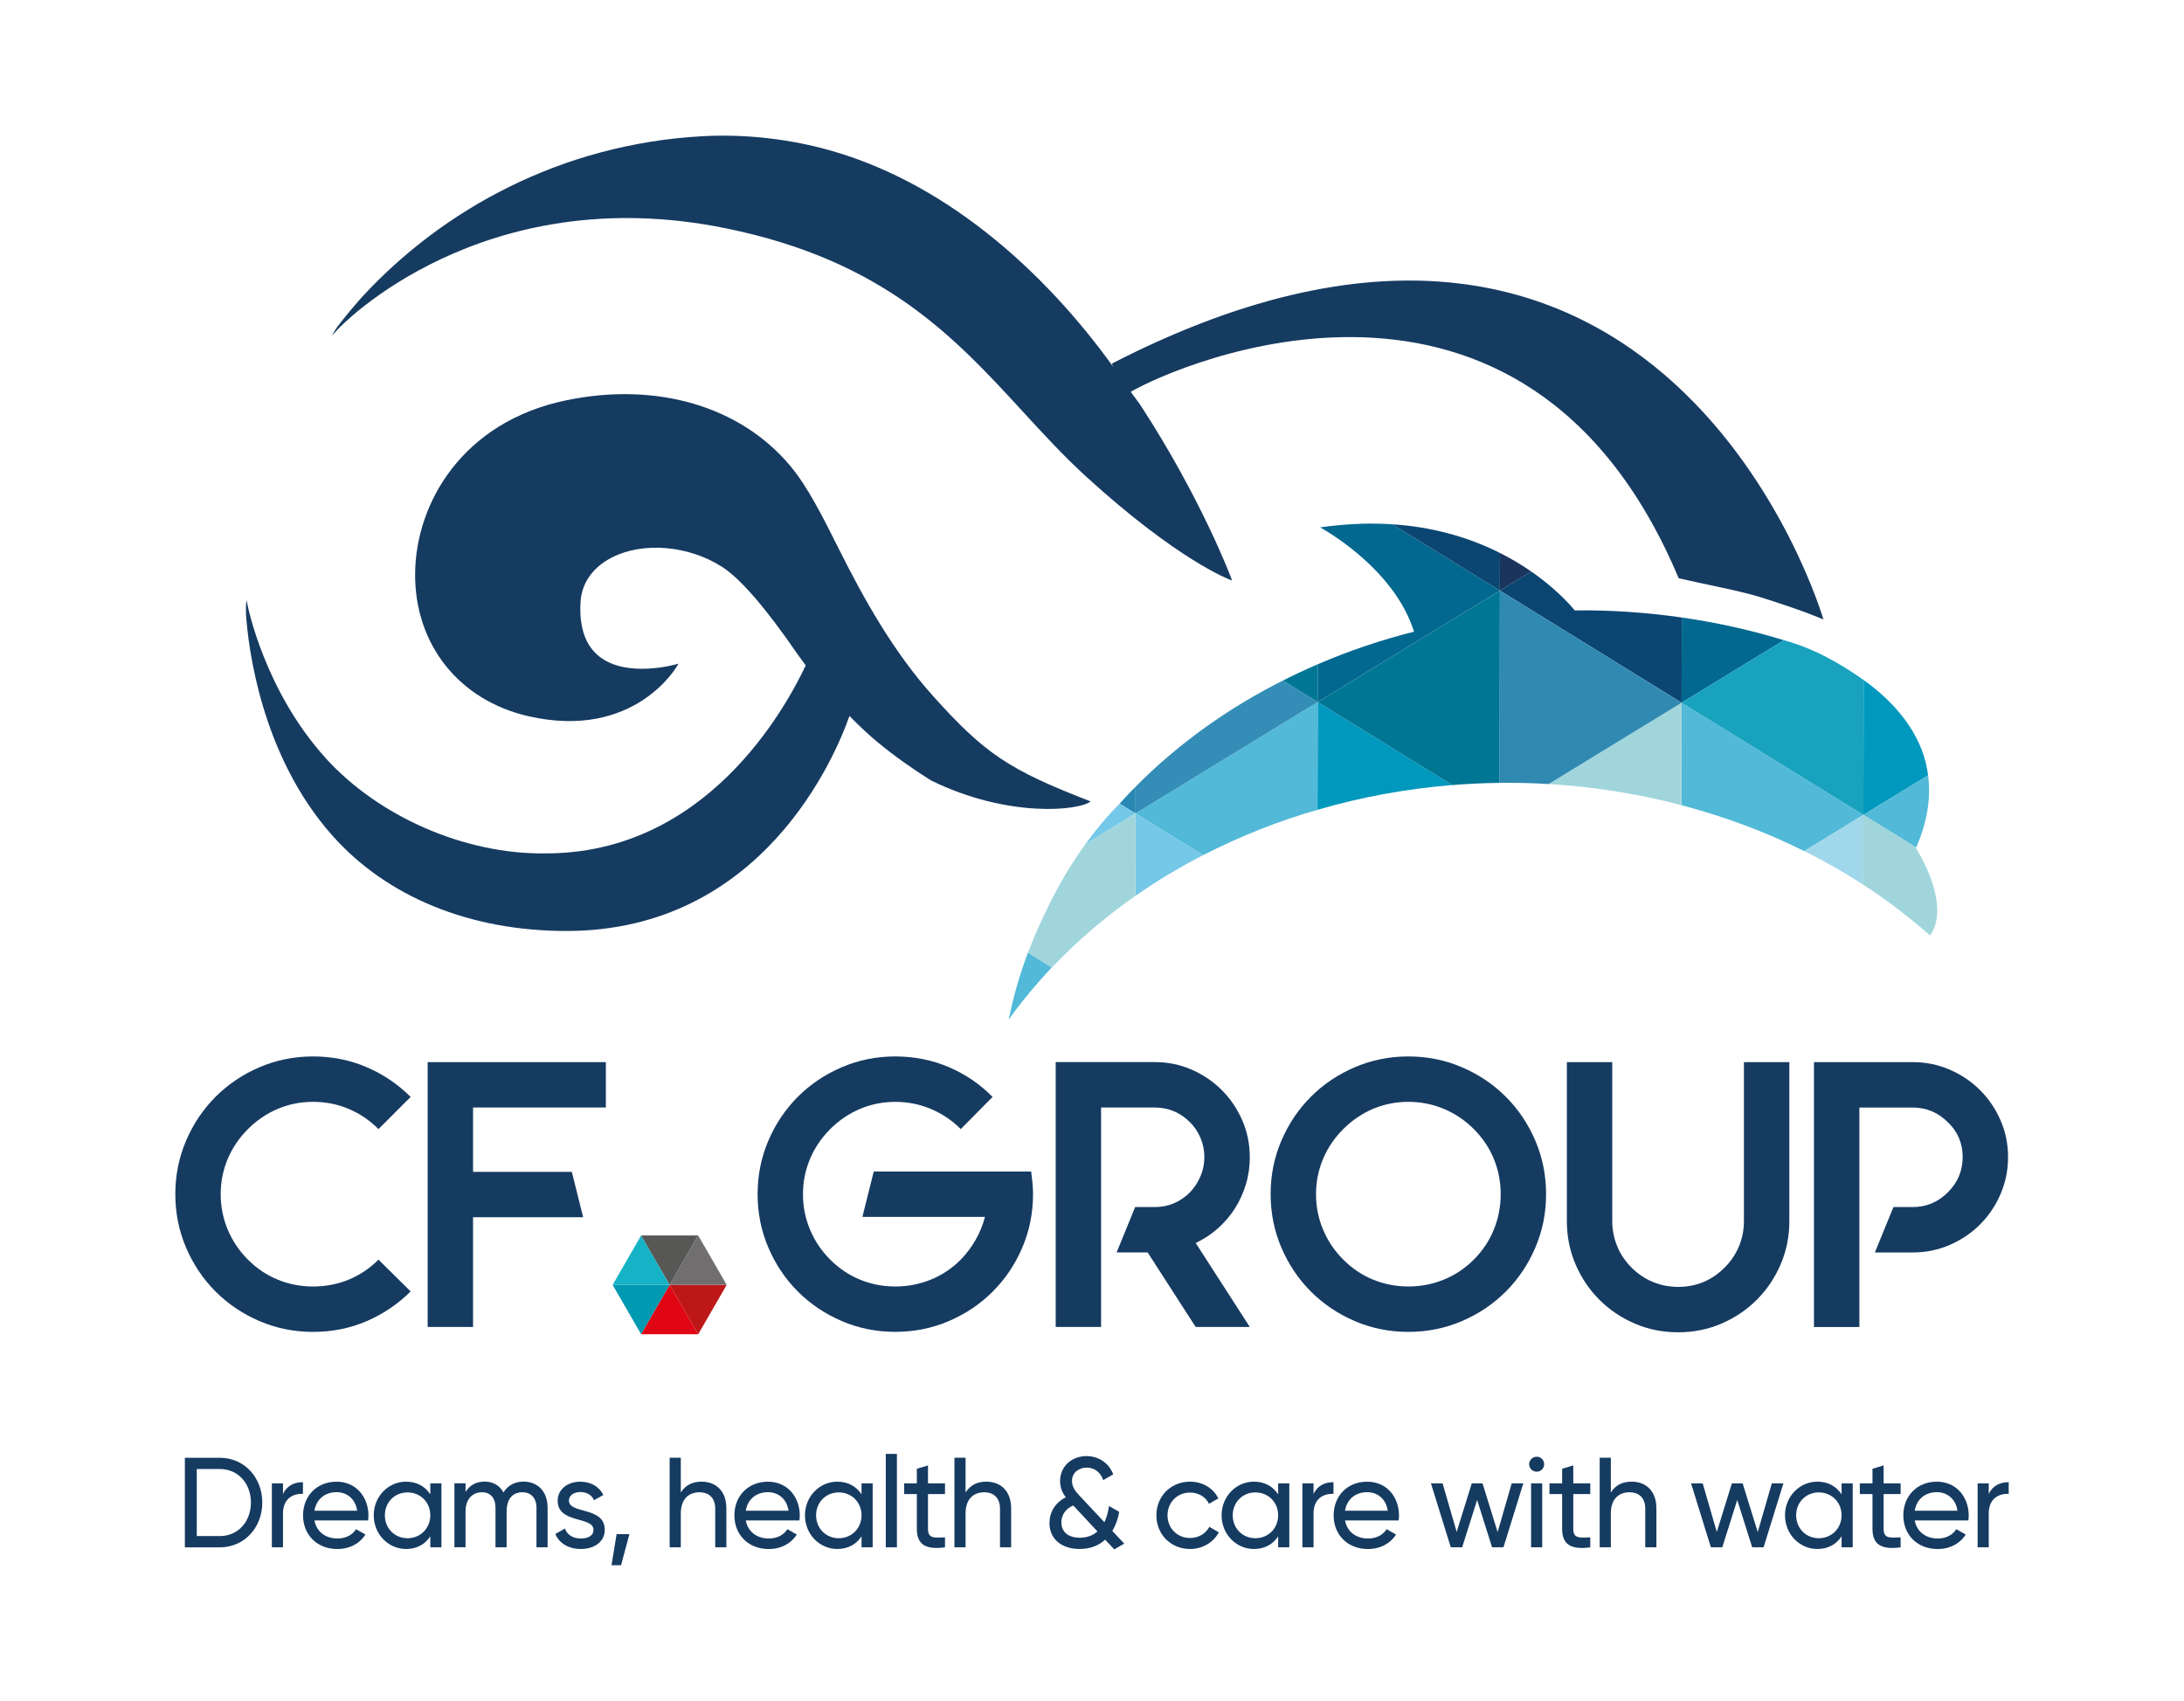 <svg xmlns="http://www.w3.org/2000/svg" id="Calque_1" viewBox="0 0 800 623"><defs><style>.cls-1{fill:#18a2bd;}.cls-2{fill:#fff;}.cls-3{fill:#0099b2;}.cls-4{fill:#2888b3;}.cls-5{fill:#007695;}.cls-6{fill:#575756;}.cls-7{fill:#75c8e7;}.cls-8{fill:#15b3c5;}.cls-9{fill:#02688f;}.cls-10{fill:#338db7;}.cls-11{fill:#3089b1;}.cls-12{fill:#e10614;}.cls-13{fill:#52b9d8;}.cls-14{fill:#bd1717;}.cls-15{fill:#163b61;}.cls-16{fill:#706e6e;}.cls-17{fill:#1a345c;}.cls-18{fill:#0b4672;}.cls-19{fill:#a0d5dc;}.cls-20{fill:#0198be;}.cls-21{fill:#a1d7ea;}</style></defs><rect class="cls-2" width="800" height="623"></rect><g><path class="cls-15" d="m150.42,473.01c-4.62,4.62-9.98,8.24-16.07,10.88-6.1,2.63-12.66,3.95-19.68,3.95s-13.47-1.32-19.61-3.95c-6.14-2.63-11.5-6.23-16.08-10.81-4.57-4.58-8.18-9.93-10.81-16.07-2.63-6.15-3.95-12.68-3.95-19.61s1.32-13.47,3.95-19.61c2.63-6.14,6.24-11.5,10.81-16.08,4.58-4.57,9.94-8.18,16.08-10.81s12.68-3.95,19.61-3.95,13.58,1.32,19.68,3.95c6.1,2.63,11.45,6.26,16.07,10.88l-11.78,11.78c-3.24-3.23-6.88-5.7-10.95-7.41-4.06-1.71-8.41-2.57-13.03-2.57s-8.83.86-12.89,2.57c-4.06,1.71-7.72,4.18-10.95,7.41-3.23,3.24-5.71,6.88-7.41,10.95-1.71,4.07-2.57,8.36-2.57,12.89s.85,8.85,2.57,12.96c1.71,4.11,4.18,7.79,7.41,11.02,3.23,3.24,6.88,5.68,10.95,7.34,4.06,1.66,8.36,2.5,12.89,2.5s8.96-.83,13.03-2.5c4.06-1.66,7.71-4.11,10.95-7.34l11.78,11.64Z"></path><polygon class="cls-15" points="173.28 405.66 173.28 429.22 209.46 429.22 213.61 445.85 173.28 445.85 173.28 486.04 156.65 486.04 156.65 389.03 221.93 389.03 221.93 405.66 173.28 405.66"></polygon><path class="cls-15" d="m378.19,433.24c.14,1.39.21,2.77.21,4.15,0,6.93-1.32,13.47-3.95,19.61-2.63,6.14-6.23,11.5-10.81,16.07-4.57,4.58-9.93,8.18-16.07,10.81-6.15,2.63-12.68,3.95-19.61,3.95s-13.47-1.32-19.61-3.95c-6.14-2.63-11.5-6.23-16.08-10.81-4.57-4.57-8.18-9.93-10.81-16.07-2.63-6.14-3.95-12.68-3.95-19.61s1.32-13.46,3.95-19.61c2.63-6.14,6.24-11.5,10.81-16.07,4.58-4.58,9.94-8.18,16.08-10.81,6.14-2.63,12.68-3.95,19.61-3.95s13.58,1.32,19.68,3.95c6.1,2.63,11.41,6.26,15.93,10.88l-11.64,11.78c-3.23-3.23-6.91-5.7-11.02-7.41-4.11-1.71-8.43-2.56-12.96-2.56s-8.82.85-12.89,2.56c-4.06,1.71-7.71,4.18-10.95,7.41-3.23,3.24-5.7,6.88-7.41,10.95-1.71,4.07-2.57,8.37-2.57,12.89s.85,8.85,2.57,12.96c1.71,4.12,4.18,7.79,7.41,11.02,3.24,3.23,6.88,5.68,10.95,7.34,4.07,1.66,8.36,2.49,12.89,2.49s8.85-.83,12.96-2.49c4.11-1.66,7.79-4.11,11.02-7.34,4.34-4.53,7.3-9.75,8.87-15.66h-44.9l4.16-16.63h57.65c.18,1.39.35,2.77.49,4.16"></path><path class="cls-15" d="m457.81,423.81c0,3.51-.49,6.86-1.46,10.05-.97,3.19-2.31,6.12-4.02,8.8-1.71,2.68-3.79,5.11-6.24,7.28-2.45,2.17-5.15,3.95-8.11,5.33l19.82,30.77h-19.82l-17.6-27.3h-11.36l6.79-16.63h7.2c4.99,0,9.28-1.8,12.89-5.41,1.66-1.75,2.95-3.74,3.88-5.96.92-2.21,1.38-4.52,1.38-6.93s-.46-4.71-1.38-6.93c-.93-2.22-2.22-4.16-3.88-5.82-3.61-3.6-7.9-5.4-12.89-5.4h-19.68v80.38h-16.63v-97.02h36.31c4.81,0,9.31.93,13.51,2.77,4.2,1.85,7.88,4.34,11.02,7.48,3.14,3.14,5.63,6.82,7.48,11.02,1.85,4.21,2.77,8.71,2.77,13.51"></path><path class="cls-15" d="m515.88,403.58c-4.53,0-8.83.85-12.89,2.56-4.07,1.71-7.72,4.18-10.95,7.42-3.23,3.23-5.71,6.88-7.41,10.95-1.71,4.06-2.57,8.36-2.57,12.89s.85,8.85,2.57,12.95c1.71,4.12,4.18,7.79,7.41,11.02,3.23,3.23,6.88,5.68,10.95,7.34,4.06,1.66,8.36,2.5,12.89,2.5s8.85-.83,12.96-2.5c4.11-1.66,7.78-4.11,11.02-7.34,3.23-3.24,5.68-6.91,7.34-11.02,1.66-4.11,2.5-8.43,2.5-12.95s-.83-8.83-2.5-12.89c-1.66-4.06-4.11-7.72-7.34-10.95-3.24-3.24-6.91-5.71-11.02-7.42-4.11-1.71-8.43-2.56-12.96-2.56m0-16.63c6.93,0,13.47,1.32,19.61,3.95,6.14,2.63,11.5,6.23,16.08,10.81,4.58,4.57,8.18,9.93,10.81,16.07,2.63,6.15,3.95,12.68,3.95,19.61s-1.31,13.47-3.95,19.61c-2.63,6.14-6.23,11.5-10.81,16.08-4.58,4.57-9.94,8.18-16.08,10.81-6.14,2.63-12.68,3.95-19.61,3.95s-13.47-1.32-19.61-3.95c-6.15-2.63-11.5-6.24-16.08-10.81-4.58-4.58-8.18-9.94-10.81-16.08-2.63-6.14-3.95-12.68-3.95-19.61s1.31-13.47,3.95-19.61c2.63-6.14,6.23-11.5,10.81-16.07,4.58-4.58,9.93-8.18,16.08-10.81,6.14-2.63,12.68-3.95,19.61-3.95"></path><path class="cls-15" d="m655.44,389.03v58.21c0,5.64-1.06,10.93-3.19,15.87-2.13,4.95-5.03,9.27-8.73,12.96-3.7,3.7-8.02,6.61-12.96,8.74-4.94,2.12-10.23,3.18-15.87,3.18s-10.93-1.06-15.87-3.18c-4.94-2.13-9.26-5.03-12.96-8.74-3.7-3.69-6.61-8.01-8.73-12.96-2.13-4.94-3.19-10.23-3.19-15.87v-58.21h16.63v58.21c0,3.23.6,6.3,1.8,9.22,1.2,2.91,2.96,5.52,5.27,7.83,2.31,2.31,4.92,4.07,7.83,5.27s5.98,1.8,9.22,1.8c6.65,0,12.34-2.36,17.04-7.07,2.31-2.3,4.06-4.92,5.27-7.83,1.2-2.91,1.8-5.98,1.8-9.22v-58.21h16.63Z"></path><path class="cls-15" d="m714.21,391.8c4.25,1.85,7.95,4.35,11.09,7.49,3.14,3.14,5.64,6.81,7.48,11.02,1.85,4.2,2.77,8.71,2.77,13.51s-.92,9.33-2.77,13.58c-1.85,4.25-4.34,7.95-7.48,11.09-3.14,3.14-6.84,5.64-11.09,7.49-4.25,1.85-8.78,2.77-13.58,2.77h-13.86l6.79-16.63h7.07c4.99,0,9.28-1.8,12.89-5.41,3.61-3.61,5.41-7.9,5.41-12.89s-1.8-9.33-5.41-12.75c-3.61-3.6-7.9-5.4-12.89-5.4h-19.54v80.38h-16.63v-97.02h36.17c4.81,0,9.33.93,13.58,2.77"></path><polygon class="cls-3" points="224.4 470.62 234.85 488.71 245.29 470.62 224.4 470.62"></polygon><polygon class="cls-12" points="255.74 488.71 245.29 470.62 234.85 488.71 255.74 488.71"></polygon><polygon class="cls-14" points="245.29 470.62 255.74 488.71 266.19 470.62 245.29 470.62"></polygon><polygon class="cls-8" points="245.29 470.62 234.85 452.52 224.41 470.62 245.29 470.62"></polygon><polygon class="cls-6" points="234.85 452.52 245.3 470.62 255.74 452.52 234.85 452.52"></polygon><polygon class="cls-16" points="266.19 470.62 255.74 452.52 245.29 470.62 266.19 470.62"></polygon><path class="cls-15" d="m667.93,226.91s-57.53-198.23-260.68-93.72l.52,1.17c-25.28-35.17-62.32-68.71-106.92-80.14-13.35-3.42-28.43-5.17-43.71-4.32-51.63,2.9-95.03,26.82-124.65,59.01-3.3,3.7-6.32,7.38-9.04,10.95,0,0-.41.65-.77,1.18-.24.36-1.02,1.86-1.02,1.86l2.36-2.57c.52-.55,52.21-55.06,142-36.68,57.88,11.83,83.72,39.97,108.7,67.17,7.71,8.39,15,16.32,23.19,23.8,33.58,30.63,52.46,37.65,52.65,37.72l.74.26-.27-.74c-.26-.71-11.08-29.46-33.47-63.76-.13-.2-1.99-2.69-3.37-4.58,16.46-9.66,144.11-66.34,200.71,68.28,9.54,2.23,22.17,4.51,29.96,6.94,15.94,4.98,23.08,8.17,23.08,8.17m-548.8,50.59c-22.29-24.66-28.4-55.59-28.46-55.9l-.42-1.88-.16,1.94v3.22c.76,11.47,5.26,51.46,31.6,81.12,20.03,22.56,50.47,35,85.73,35,72.09,0,98.73-64.53,103.73-78.76,3.68,3.77,7.23,7.08,10.54,9.8,5.78,4.76,12.29,9.4,19.32,13.81,28.33,13.91,54.41,11.04,58.48,7.69-29.66-11.48-38.51-17.22-57.64-38.51-14.76-16.43-25.52-35.88-34.41-53.61-6.23-12.44-11.63-23.17-17.88-30.66-18.32-22-49.05-31.01-82.2-24.13-37.85,7.86-55.06,37.47-55.31,63.35-.25,26.01,16.06,46.56,41.55,52.36,38.82,8.85,54.3-18.21,54.46-18.48l.43-.79-.86.25c-.18.06-18.09,5.15-28.18-2.91-5.07-4.04-7.36-10.75-6.81-19.92.41-6.94,4.49-12.73,11.49-16.3,11.46-5.83,28.04-4.43,40.33,3.42,6.72,4.3,16,15.03,27.59,31.9l3.08,4.22c-7.54,15.91-36.56,69.04-95.49,68.85-29.32.37-60.92-13.39-80.51-35.05"></path><g><path class="cls-15" d="m96.08,550.35c0,9.09-6.52,16.41-15.56,16.41h-12.8v-32.81h12.8c9.05,0,15.56,7.31,15.56,16.41Zm-4.17,0c0-6.94-4.64-12.28-11.39-12.28h-8.44v24.56h8.44c6.75,0,11.39-5.34,11.39-12.28Z"></path><path class="cls-15" d="m110.97,542.89v4.27c-3.52-.14-7.31,1.64-7.31,7.17v12.42h-4.08v-23.44h4.08v3.94c1.5-3.28,4.36-4.36,7.31-4.36Z"></path><path class="cls-15" d="m123.66,563.52c3.23,0,5.58-1.5,6.75-3.42l3.47,1.97c-2.06,3.19-5.62,5.3-10.31,5.3-7.55,0-12.56-5.3-12.56-12.33s4.97-12.33,12.28-12.33,11.67,5.81,11.67,12.37c0,.61-.05,1.22-.14,1.83h-19.64c.8,4.22,4.12,6.61,8.48,6.61Zm-8.48-10.17h15.66c-.7-4.64-4.03-6.8-7.55-6.8-4.41,0-7.45,2.72-8.11,6.8Z"></path><path class="cls-15" d="m161.7,543.31v23.44h-4.08v-4.03c-1.87,2.86-4.87,4.64-8.86,4.64-6.52,0-11.86-5.39-11.86-12.33s5.34-12.33,11.86-12.33c3.98,0,6.98,1.78,8.86,4.64v-4.03h4.08Zm-4.08,11.72c0-4.78-3.61-8.39-8.34-8.39s-8.3,3.61-8.3,8.39,3.61,8.39,8.3,8.39,8.34-3.61,8.34-8.39Z"></path><path class="cls-15" d="m200.59,552.17v14.58h-4.08v-14.44c0-3.7-2.06-5.72-5.16-5.72-3.28,0-5.77,2.06-5.77,7.12v13.03h-4.08v-14.44c0-3.7-1.92-5.72-4.97-5.72s-6,2.06-6,7.12v13.03h-4.08v-23.44h4.08v3.14c1.69-2.62,4.12-3.75,6.98-3.75,3.19,0,5.53,1.45,6.89,3.98,1.64-2.67,4.31-3.98,7.36-3.98,5.2,0,8.81,3.61,8.81,9.47Z"></path><path class="cls-15" d="m221.52,560.33c0,4.36-3.75,7.03-8.77,7.03-4.69,0-7.97-2.25-9.33-5.48l3.52-2.02c.75,2.25,2.91,3.66,5.81,3.66,2.48,0,4.64-.89,4.64-3.19,0-5.02-13.12-2.16-13.12-10.64,0-4.12,3.56-6.98,8.3-6.98,3.84,0,6.94,1.83,8.44,4.87l-3.42,1.92c-.89-2.11-2.95-3-5.02-3s-4.17,1.03-4.17,3.14c0,5.02,13.12,2.06,13.12,10.69Z"></path><path class="cls-15" d="m227.51,573.31h-3.52l1.87-11.39h4.69l-3.05,11.39Z"></path><path class="cls-15" d="m266.07,552.36v14.39h-4.08v-14.16c0-3.84-2.2-6-5.81-6s-6.8,2.2-6.8,7.73v12.42h-4.08v-32.81h4.08v12.75c1.73-2.77,4.31-3.98,7.59-3.98,5.48,0,9.09,3.66,9.09,9.66Z"></path><path class="cls-15" d="m281.66,563.52c3.23,0,5.58-1.5,6.75-3.42l3.47,1.97c-2.06,3.19-5.62,5.3-10.31,5.3-7.55,0-12.56-5.3-12.56-12.33s4.97-12.33,12.28-12.33,11.67,5.81,11.67,12.37c0,.61-.05,1.22-.14,1.83h-19.64c.8,4.22,4.12,6.61,8.48,6.61Zm-8.48-10.17h15.66c-.7-4.64-4.03-6.8-7.55-6.8-4.41,0-7.45,2.72-8.11,6.8Z"></path><path class="cls-15" d="m319.66,543.31v23.44h-4.08v-4.03c-1.87,2.86-4.87,4.64-8.86,4.64-6.52,0-11.86-5.39-11.86-12.33s5.34-12.33,11.86-12.33c3.98,0,6.98,1.78,8.86,4.64v-4.03h4.08Zm-4.08,11.72c0-4.78-3.61-8.39-8.34-8.39s-8.3,3.61-8.3,8.39,3.61,8.39,8.3,8.39,8.34-3.61,8.34-8.39Z"></path><path class="cls-15" d="m324.46,532.53h4.08v34.22h-4.08v-34.22Z"></path><path class="cls-15" d="m339.92,547.25v12.7c0,3.56,2.06,3.33,6.23,3.14v3.66c-7.03.94-10.31-.94-10.31-6.8v-12.7h-4.64v-3.94h4.64v-5.34l4.08-1.22v6.56h6.23v3.94h-6.23Z"></path><path class="cls-15" d="m370.38,552.36v14.39h-4.08v-14.16c0-3.84-2.2-6-5.81-6s-6.8,2.2-6.8,7.73v12.42h-4.08v-32.81h4.08v12.75c1.73-2.77,4.31-3.98,7.59-3.98,5.48,0,9.09,3.66,9.09,9.66Z"></path><path class="cls-15" d="m408.14,567.5l-3.33-3.56c-2.25,2.11-5.35,3.42-9.38,3.42-6.47,0-11.01-3.61-11.01-9.47,0-3.89,1.97-7.45,6-9.47-1.22-1.55-2.11-3.37-2.11-5.95,0-5.62,4.55-9.14,9.66-9.14,4.31,0,8.21,2.44,9.8,6.7l-3.66,2.11c-.94-2.86-3.24-4.59-6.05-4.59-2.95,0-5.39,1.92-5.39,4.87,0,2.25,1.27,3.84,2.91,5.58l8.96,9.56c.8-1.64,1.36-3.66,1.69-5.95l3.75,2.16c-.42,2.44-1.27,4.87-2.53,6.98l4.36,4.64-3.66,2.11Zm-6.14-6.56l-8.86-9.52c-3.23,1.36-4.36,3.94-4.36,6.19,0,3.47,2.48,5.62,6.75,5.62,2.62,0,4.78-.8,6.47-2.3Z"></path><path class="cls-15" d="m423.58,555.03c0-6.94,5.25-12.33,12.33-12.33,4.64,0,8.58,2.44,10.36,6.14l-3.42,1.97c-1.17-2.48-3.8-4.12-6.94-4.12-4.69,0-8.25,3.61-8.25,8.34s3.56,8.3,8.25,8.3c3.19,0,5.77-1.64,7.08-4.08l3.47,2.02c-1.97,3.66-5.95,6.09-10.55,6.09-7.08,0-12.33-5.39-12.33-12.33Z"></path><path class="cls-15" d="m472.27,543.31v23.44h-4.08v-4.03c-1.87,2.86-4.87,4.64-8.86,4.64-6.52,0-11.86-5.39-11.86-12.33s5.34-12.33,11.86-12.33c3.98,0,6.98,1.78,8.86,4.64v-4.03h4.08Zm-4.08,11.72c0-4.78-3.61-8.39-8.34-8.39s-8.3,3.61-8.3,8.39,3.61,8.39,8.3,8.39,8.34-3.61,8.34-8.39Z"></path><path class="cls-15" d="m488.46,542.89v4.27c-3.52-.14-7.31,1.64-7.31,7.17v12.42h-4.08v-23.44h4.08v3.94c1.5-3.28,4.36-4.36,7.31-4.36Z"></path><path class="cls-15" d="m501.16,563.52c3.23,0,5.58-1.5,6.75-3.42l3.47,1.97c-2.06,3.19-5.62,5.3-10.31,5.3-7.55,0-12.56-5.3-12.56-12.33s4.97-12.33,12.28-12.33,11.67,5.81,11.67,12.37c0,.61-.05,1.22-.14,1.83h-19.64c.8,4.22,4.12,6.61,8.48,6.61Zm-8.48-10.17h15.66c-.7-4.64-4.03-6.8-7.55-6.8-4.41,0-7.45,2.72-8.11,6.8Z"></path><path class="cls-15" d="m557.99,543.31l-7.27,23.44h-4.17l-5.48-17.34-5.48,17.34h-4.17l-7.27-23.44h4.27l5.16,17.81,5.53-17.81h3.94l5.53,17.86,5.16-17.86h4.27Z"></path><path class="cls-15" d="m560.13,536.33c0-1.5,1.22-2.77,2.77-2.77s2.72,1.27,2.72,2.77-1.22,2.72-2.72,2.72-2.77-1.22-2.77-2.72Zm.7,6.98h4.08v23.44h-4.08v-23.44Z"></path><path class="cls-15" d="m576.29,547.25v12.7c0,3.56,2.06,3.33,6.23,3.14v3.66c-7.03.94-10.31-.94-10.31-6.8v-12.7h-4.64v-3.94h4.64v-5.34l4.08-1.22v6.56h6.23v3.94h-6.23Z"></path><path class="cls-15" d="m606.74,552.36v14.39h-4.08v-14.16c0-3.84-2.2-6-5.81-6s-6.8,2.2-6.8,7.73v12.42h-4.08v-32.81h4.08v12.75c1.73-2.77,4.31-3.98,7.59-3.98,5.48,0,9.09,3.66,9.09,9.66Z"></path><path class="cls-15" d="m653.27,543.31l-7.27,23.44h-4.17l-5.48-17.34-5.48,17.34h-4.17l-7.27-23.44h4.27l5.16,17.81,5.53-17.81h3.94l5.53,17.86,5.16-17.86h4.27Z"></path><path class="cls-15" d="m678.65,543.31v23.44h-4.08v-4.03c-1.87,2.86-4.87,4.64-8.86,4.64-6.52,0-11.86-5.39-11.86-12.33s5.34-12.33,11.86-12.33c3.98,0,6.98,1.78,8.86,4.64v-4.03h4.08Zm-4.08,11.72c0-4.78-3.61-8.39-8.34-8.39s-8.3,3.61-8.3,8.39,3.61,8.39,8.3,8.39,8.34-3.61,8.34-8.39Z"></path><path class="cls-15" d="m689.97,547.25v12.7c0,3.56,2.06,3.33,6.23,3.14v3.66c-7.03.94-10.31-.94-10.31-6.8v-12.7h-4.64v-3.94h4.64v-5.34l4.08-1.22v6.56h6.23v3.94h-6.23Z"></path><path class="cls-15" d="m709.84,563.52c3.23,0,5.58-1.5,6.75-3.42l3.47,1.97c-2.06,3.19-5.62,5.3-10.31,5.3-7.55,0-12.56-5.3-12.56-12.33s4.97-12.33,12.28-12.33,11.67,5.81,11.67,12.37c0,.61-.05,1.22-.14,1.83h-19.64c.8,4.22,4.12,6.61,8.48,6.61Zm-8.48-10.17h15.66c-.7-4.64-4.03-6.8-7.55-6.8-4.41,0-7.45,2.72-8.11,6.8Z"></path><path class="cls-15" d="m735.79,542.89v4.27c-3.52-.14-7.31,1.64-7.31,7.17v12.42h-4.08v-23.44h4.08v3.94c1.5-3.28,4.36-4.36,7.31-4.36Z"></path></g><g><path class="cls-13" d="m615.98,257.4l-.07,37.51c15.49,4.1,30.62,9.66,44.96,16.83l21.69-13.26-66.58-41.07Z"></path><path class="cls-19" d="m570.51,287.38c15.32,1.12,30.54,3.63,45.39,7.53l.08-37.51-48.69,29.78c1.08.06,2.16.12,3.23.2Z"></path><path class="cls-20" d="m482.67,257.14l-.08,39.48c16.09-4.71,32.66-7.72,49.37-9.07l-49.29-30.41Z"></path><path class="cls-13" d="m440.69,313.23c13.35-6.84,27.44-12.48,41.9-16.61l.08-39.48-66.73,40.81,24.76,15.28Z"></path><path class="cls-7" d="m415.88,328.15c7.82-5.47,16.21-10.52,24.82-14.92l-24.76-15.28-.06,30.19Z"></path><path class="cls-10" d="m469.92,249.27c-19.91,10.01-38.31,23.07-53.96,38.89l-.02,9.79,66.73-40.81-12.75-7.87Z"></path><path class="cls-4" d="m415.94,297.95l.02-9.79c-2.01,2.02-3.95,4.1-5.84,6.2l5.83,3.59Z"></path><path class="cls-9" d="m510.03,192.04c-3.94-.28-7.92-.29-11.88-.2.04.01.08.02.12.02-4.7.16-9.6.56-14.73,1.31,0,0,26.96,14.39,34.41,38.19-11.99,3.03-23.91,7.05-35.26,11.94l-.03,13.84,66.74-40.81-39.37-24.29Z"></path><path class="cls-18" d="m549.43,202.54c-12.22-6.17-25.73-9.64-39.4-10.5l39.37,24.29.03-13.79Z"></path><path class="cls-17" d="m560.76,209.24c-3.62-2.48-7.39-4.74-11.33-6.7l-.03,13.79,11.47-7.01s-.07-.05-.11-.08Z"></path><path class="cls-18" d="m615.98,257.4l.06-31.22c-12.86-1.85-25.97-2.77-39.19-2.61-4.63-5.44-10.1-10.16-15.98-14.26l-11.47,7.01,66.58,41.07Z"></path><path class="cls-9" d="m616.04,226.18l-.06,31.22,37.45-22.9c-12.1-3.72-24.61-6.49-37.38-8.32Z"></path><path class="cls-1" d="m682.65,249.07c-8.91-6.3-18.61-11.71-29.23-14.57l-37.44,22.9,66.57,41.07.1-49.4Z"></path><path class="cls-20" d="m706.02,282.35c-2.28-13.96-12.16-25.27-23.37-33.28l-.1,49.41,23.71-14.5c-.06-.55-.14-1.08-.25-1.63Z"></path><path class="cls-13" d="m701.9,310.41c3.61-8.25,5.59-17.43,4.37-26.44l-23.71,14.5,19.35,11.94Z"></path><path class="cls-21" d="m682.56,298.48l-21.69,13.26c7.45,3.67,14.66,7.8,21.64,12.31l.05-25.58Z"></path><path class="cls-13" d="m376.53,348.93c-2.19,5.84-4.06,11.76-5.53,17.78,0,0,0-.01,0-.02-.55,2.24-1.06,4.47-1.5,6.73,4.75-6.62,10.03-13,15.79-19.08l-8.77-5.41Z"></path><path class="cls-5" d="m482.67,257.14l.03-13.84c-4.33,1.87-8.6,3.84-12.78,5.97l12.75,7.87Z"></path><path class="cls-11" d="m549.4,216.33l-.14,70.42c6.01-.08,12.02.05,18.02.43l48.69-29.78-66.57-41.07Z"></path><path class="cls-5" d="m549.41,216.33l-66.74,40.81,49.29,30.41c5.76-.46,11.54-.75,17.31-.8l.14-70.42Z"></path><path class="cls-19" d="m701.81,310.63c.03-.07.06-.15.09-.22l-19.35-11.94-.05,25.58c8.63,5.55,16.78,11.83,24.49,18.59,8.12-11.53-5.18-32.01-5.18-32.01Z"></path><path class="cls-19" d="m397.61,309.15c-3.66,5.05-6.78,10.06-9.47,14.84l.06-.05c-2.59,4.56-5,9.6-7.63,15.24-1.37,3.06-2.81,6.56-4.03,9.77l8.77,5.41.81-.82c8.96-9.32,19.09-17.96,29.76-25.37l.06-30.19-18.33,11.19Z"></path><path class="cls-7" d="m415.94,297.95l-5.82-3.59h0c-4.64,4.63-8.85,9.73-12.51,14.78l18.33-11.19Z"></path></g></g></svg>